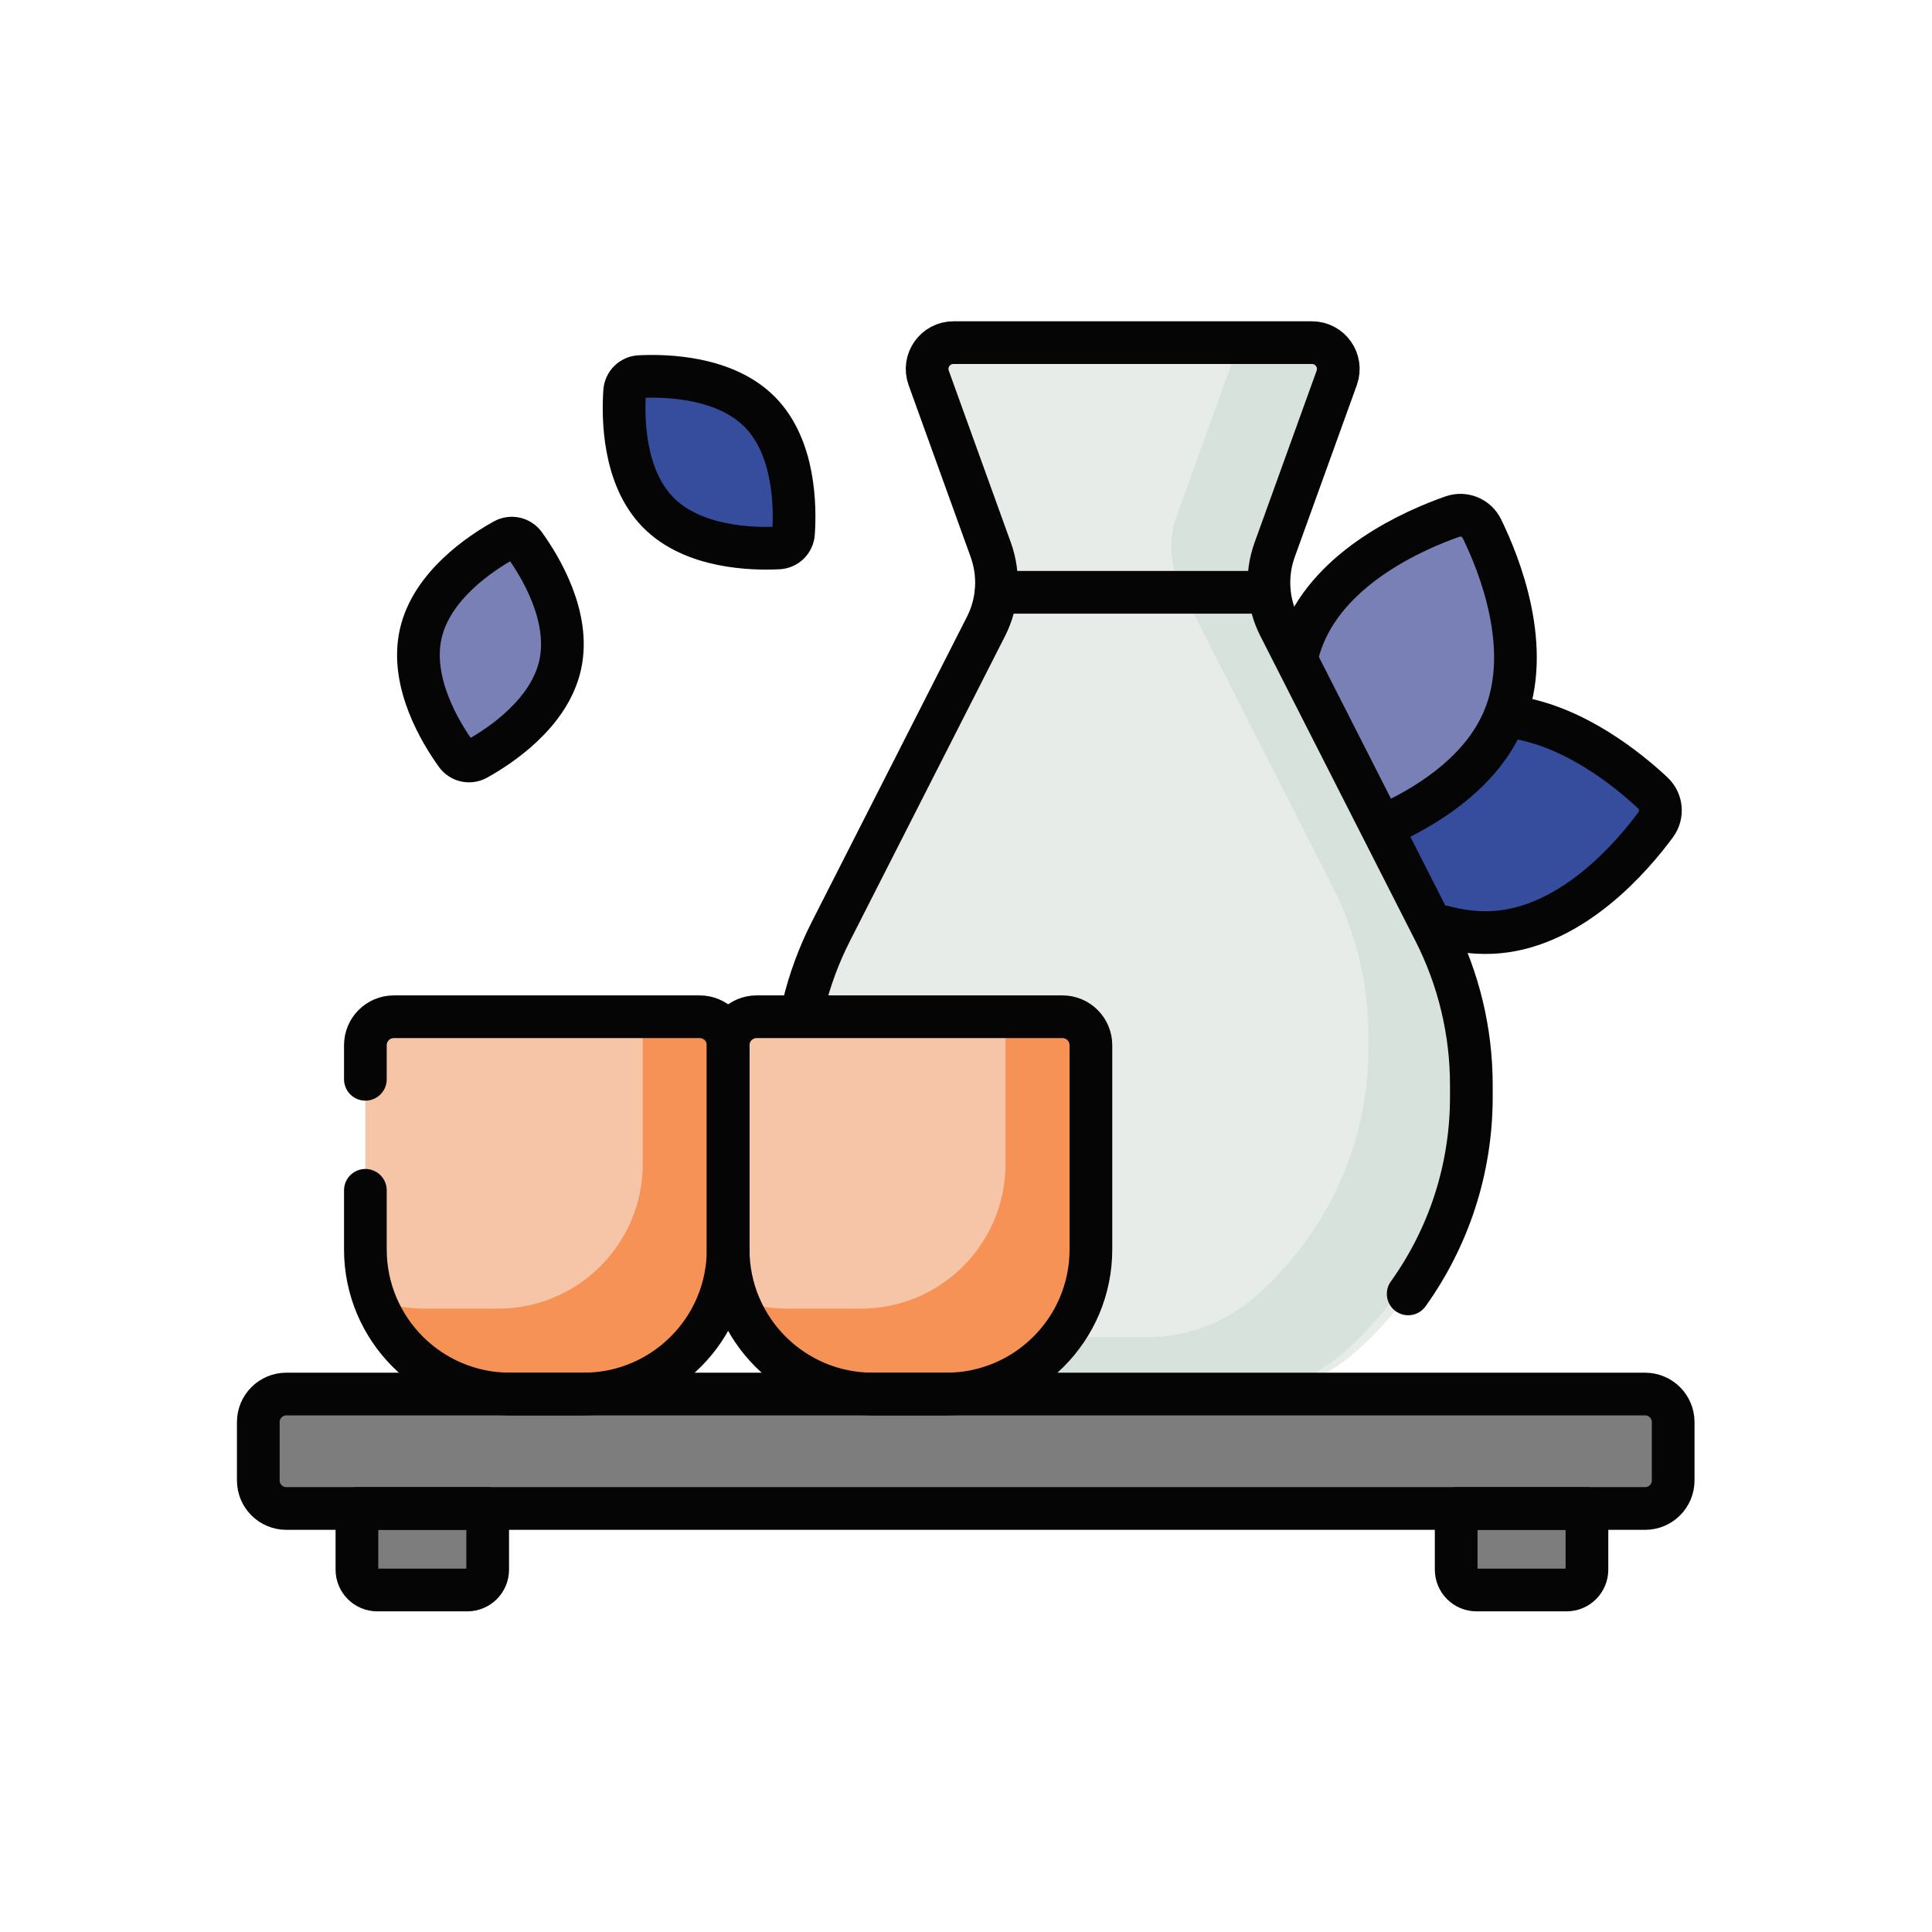 <svg xmlns="http://www.w3.org/2000/svg" fill="none" viewBox="0 0 1466 1466" height="1466" width="1466">
<rect fill="white" height="1466" width="1466"></rect>
<path fill="#7D7D7D" d="M1248.32 1144.64H217.275C205.526 1144.64 196 1135.12 196 1123.37V1079.08C196 1067.33 205.524 1057.8 217.275 1057.8H1248.32C1260.07 1057.8 1269.6 1067.33 1269.6 1079.08V1123.37C1269.6 1135.12 1260.07 1144.64 1248.32 1144.64Z"></path>
<path fill="#7D7D7D" d="M354.626 1206.49H286.272C277.75 1206.49 270.842 1199.58 270.842 1191.06V1144.64H370.056V1191.06C370.056 1199.58 363.147 1206.49 354.626 1206.49Z"></path>
<path fill="#7D7D7D" d="M1188.74 1206.49H1120.38C1111.86 1206.49 1104.95 1199.58 1104.95 1191.06V1144.64H1204.17V1191.06C1204.17 1199.58 1197.26 1206.49 1188.74 1206.49Z"></path>
<path fill="#7880B5" d="M425.032 504.711C416.815 541.488 379.306 566.172 361.696 575.938C356.397 578.876 349.751 577.392 346.206 572.477C334.426 556.144 310.993 517.843 319.21 481.066C327.427 444.289 364.936 419.605 382.546 409.839C387.845 406.901 394.492 408.385 398.036 413.3C409.816 429.631 433.249 467.932 425.032 504.711Z"></path>
<path fill="#364D9E" d="M576.721 312.779C603.133 339.66 603.477 384.559 602.109 404.651C601.697 410.697 596.841 415.469 590.788 415.775C570.677 416.791 525.789 415.657 499.379 388.776C472.969 361.895 472.623 316.996 473.991 296.904C474.403 290.858 479.259 286.086 485.312 285.779C505.423 284.762 550.311 285.898 576.721 312.779Z"></path>
<path fill="#364D9E" d="M1121.83 543.335C1064.87 548.567 1020.44 600.237 1002.32 624.85C996.868 632.257 997.814 642.548 1004.52 648.839C1026.82 669.738 1079.93 712.447 1136.89 707.215C1193.84 701.983 1238.28 650.312 1256.39 625.699C1261.85 618.292 1260.9 608.001 1254.19 601.711C1231.89 580.809 1178.79 538.101 1121.83 543.335Z"></path>
<path fill="#7880B5" d="M989.167 482.33C967.468 535.249 992.731 598.542 1006.18 625.989C1010.22 634.247 1019.79 638.17 1028.46 635.128C1057.31 625.023 1119.73 597.684 1141.43 544.767C1163.13 491.847 1137.87 428.555 1124.42 401.108C1120.38 392.85 1110.81 388.927 1102.13 391.968C1073.29 402.074 1010.87 429.41 989.167 482.33Z"></path>
<path fill="#E7ECE9" d="M1088.54 706.768L970.826 475.335C961.643 457.278 960.334 436.228 967.214 417.175L1014.3 286.754C1019 273.736 1009.36 260 995.519 260H723.482C709.642 260 699.997 273.736 704.697 286.754L751.786 417.175C758.667 436.23 757.36 457.281 748.175 475.335L630.463 706.768C612.109 742.858 602.539 782.773 602.539 823.261V832.333C602.539 910.268 637.238 980.095 692.028 1027.22C714.995 1046.97 744.306 1057.8 774.598 1057.8H944.401C974.695 1057.8 1004 1046.97 1026.97 1027.22C1081.76 980.095 1116.46 910.268 1116.46 832.333V823.261C1116.46 782.773 1106.89 742.858 1088.54 706.768Z"></path>
<path fill="#D8E2DC" d="M1080 706.768L962.284 475.335C953.101 457.278 951.792 436.228 958.672 417.175L1005.76 286.754C1010.46 273.736 1000.82 260 986.977 260H939.877C939.691 261.303 939.404 262.609 938.933 263.912L893.085 390.89C886.387 409.442 887.659 429.935 896.602 447.515L1011.2 672.836C1029.08 707.971 1038.39 746.832 1038.39 786.253V795.086C1038.39 870.963 1004.61 938.946 951.265 984.823C928.903 1004.06 900.367 1014.6 870.875 1014.6H705.556C690.677 1014.6 676.042 1011.91 662.32 1006.78C668.984 1013.98 676.044 1020.82 683.486 1027.22C706.452 1046.97 735.763 1057.81 766.055 1057.81H935.859C966.153 1057.81 995.462 1046.98 1018.43 1027.22C1073.22 980.099 1107.92 910.272 1107.92 832.338V823.265C1107.92 782.773 1098.35 742.858 1080 706.768Z"></path>
<path fill="#F6C4A6" d="M718.044 1057.8H662.25C601.644 1057.8 552.514 1008.67 552.514 948.068V793.12C552.514 781.181 562.191 771.503 574.13 771.503H806.168C818.107 771.503 827.785 781.181 827.785 793.12V948.068C827.782 1008.67 778.652 1057.8 718.044 1057.8Z"></path>
<path fill="#F6C4A6" d="M442.777 1057.8H386.982C326.377 1057.8 277.246 1008.67 277.246 948.068V793.12C277.246 781.181 286.924 771.503 298.863 771.503H530.9C542.839 771.503 552.517 781.181 552.517 793.12V948.068C552.515 1008.67 503.384 1057.8 442.777 1057.8Z"></path>
<path fill="#F79256" d="M806.167 771.503H762.979V883.261C762.979 943.867 713.848 992.997 653.243 992.997H597.448C584.042 992.997 571.203 990.584 559.328 986.184C574.821 1028 615.051 1057.8 662.253 1057.8H718.048C778.653 1057.8 827.784 1008.67 827.784 948.066V793.118C827.784 781.183 818.106 771.503 806.167 771.503Z"></path>
<path fill="#F79256" d="M530.896 771.503H487.708V883.261C487.708 943.867 438.577 992.997 377.972 992.997H322.175C308.769 992.997 295.929 990.584 284.055 986.184C299.547 1028 339.778 1057.8 386.98 1057.8H442.774C503.38 1057.8 552.51 1008.67 552.51 948.066V793.118C552.512 781.183 542.835 771.503 530.896 771.503Z"></path>
<path stroke-linejoin="round" stroke-linecap="round" stroke-miterlimit="10" stroke-width="32.402" stroke="#050505" d="M425.032 504.711C416.815 541.488 379.306 566.172 361.696 575.938C356.397 578.876 349.751 577.392 346.206 572.477C334.426 556.144 310.993 517.843 319.21 481.066C327.427 444.289 364.936 419.605 382.546 409.839C387.845 406.901 394.492 408.385 398.036 413.3C409.816 429.631 433.249 467.932 425.032 504.711Z"></path>
<path stroke-linejoin="round" stroke-linecap="round" stroke-miterlimit="10" stroke-width="32.402" stroke="#050505" d="M576.721 312.779C603.133 339.66 603.477 384.559 602.109 404.65C601.697 410.697 596.841 415.469 590.788 415.775C570.677 416.791 525.789 415.656 499.379 388.775C472.969 361.895 472.623 316.996 473.991 296.904C474.403 290.858 479.259 286.086 485.312 285.779C505.423 284.762 550.311 285.898 576.721 312.779Z"></path>
<path stroke-linejoin="round" stroke-linecap="round" stroke-miterlimit="10" stroke-width="32.402" stroke="#050505" d="M1248.32 1144.64H217.275C205.526 1144.64 196 1135.12 196 1123.37V1079.08C196 1067.33 205.524 1057.8 217.275 1057.8H1248.32C1260.07 1057.8 1269.6 1067.33 1269.6 1079.08V1123.37C1269.6 1135.12 1260.07 1144.64 1248.32 1144.64Z"></path>
<path stroke-linejoin="round" stroke-linecap="round" stroke-miterlimit="10" stroke-width="32.402" stroke="#050505" d="M354.626 1206.49H286.272C277.75 1206.49 270.842 1199.58 270.842 1191.06V1144.64H370.056V1191.06C370.056 1199.58 363.147 1206.49 354.626 1206.49Z"></path>
<path stroke-linejoin="round" stroke-linecap="round" stroke-miterlimit="10" stroke-width="32.402" stroke="#050505" d="M1188.74 1206.49H1120.38C1111.86 1206.49 1104.95 1199.58 1104.95 1191.06V1144.64H1204.17V1191.06C1204.17 1199.58 1197.26 1206.49 1188.74 1206.49Z"></path>
<path stroke-linejoin="round" stroke-linecap="round" stroke-miterlimit="10" stroke-width="32.402" stroke="#050505" d="M1095.31 703.238C1108.65 706.833 1122.65 708.522 1136.89 707.213C1193.84 701.981 1238.28 650.31 1256.4 625.697C1261.85 618.29 1260.9 607.999 1254.19 601.709C1235.62 584.298 1195.66 551.753 1149.91 544.396"></path>
<path stroke-linejoin="round" stroke-linecap="round" stroke-miterlimit="10" stroke-width="32.402" stroke="#050505" d="M1057.11 623.299C1087.55 608.727 1125.49 583.654 1141.44 544.765C1163.14 491.845 1137.87 428.552 1124.43 401.106C1120.38 392.847 1110.82 388.924 1102.14 391.966C1073.3 402.071 1010.87 429.41 989.173 482.327C987.125 487.324 985.494 492.411 984.234 497.552"></path>
<path stroke-linejoin="round" stroke-linecap="round" stroke-miterlimit="10" stroke-width="32.402" stroke="#050505" d="M1068.53 981.814C1098.7 939.702 1116.46 888.093 1116.46 832.336V823.263C1116.46 782.775 1106.89 742.86 1088.53 706.77L970.823 475.337C961.641 457.28 960.332 436.23 967.212 417.177L1014.3 286.756C1019 273.739 1009.36 260.002 995.516 260.002H723.481C709.641 260.002 699.996 273.739 704.696 286.756L751.786 417.177C758.666 436.232 757.359 457.283 748.174 475.337L630.463 706.77C621.284 724.814 614.305 743.814 609.617 763.366"></path>
<path stroke-linejoin="round" stroke-linecap="round" stroke-miterlimit="10" stroke-width="32.402" stroke="#050505" d="M755.936 449.426H963.062"></path>
<path stroke-linejoin="round" stroke-linecap="round" stroke-miterlimit="10" stroke-width="32.402" stroke="#050505" d="M718.044 1057.8H662.25C601.644 1057.8 552.514 1008.67 552.514 948.068V793.12C552.514 781.181 562.191 771.503 574.13 771.503H806.168C818.107 771.503 827.785 781.181 827.785 793.12V948.068C827.782 1008.67 778.652 1057.8 718.044 1057.8Z"></path>
<path stroke-linejoin="round" stroke-linecap="round" stroke-miterlimit="10" stroke-width="32.402" stroke="#050505" d="M277.246 818.964V793.12C277.246 781.181 286.924 771.503 298.863 771.503H530.9C542.839 771.503 552.517 781.181 552.517 793.12V948.068C552.517 1008.67 503.386 1057.8 442.781 1057.8H386.982C326.377 1057.8 277.246 1008.67 277.246 948.068V903.21"></path>
</svg>
